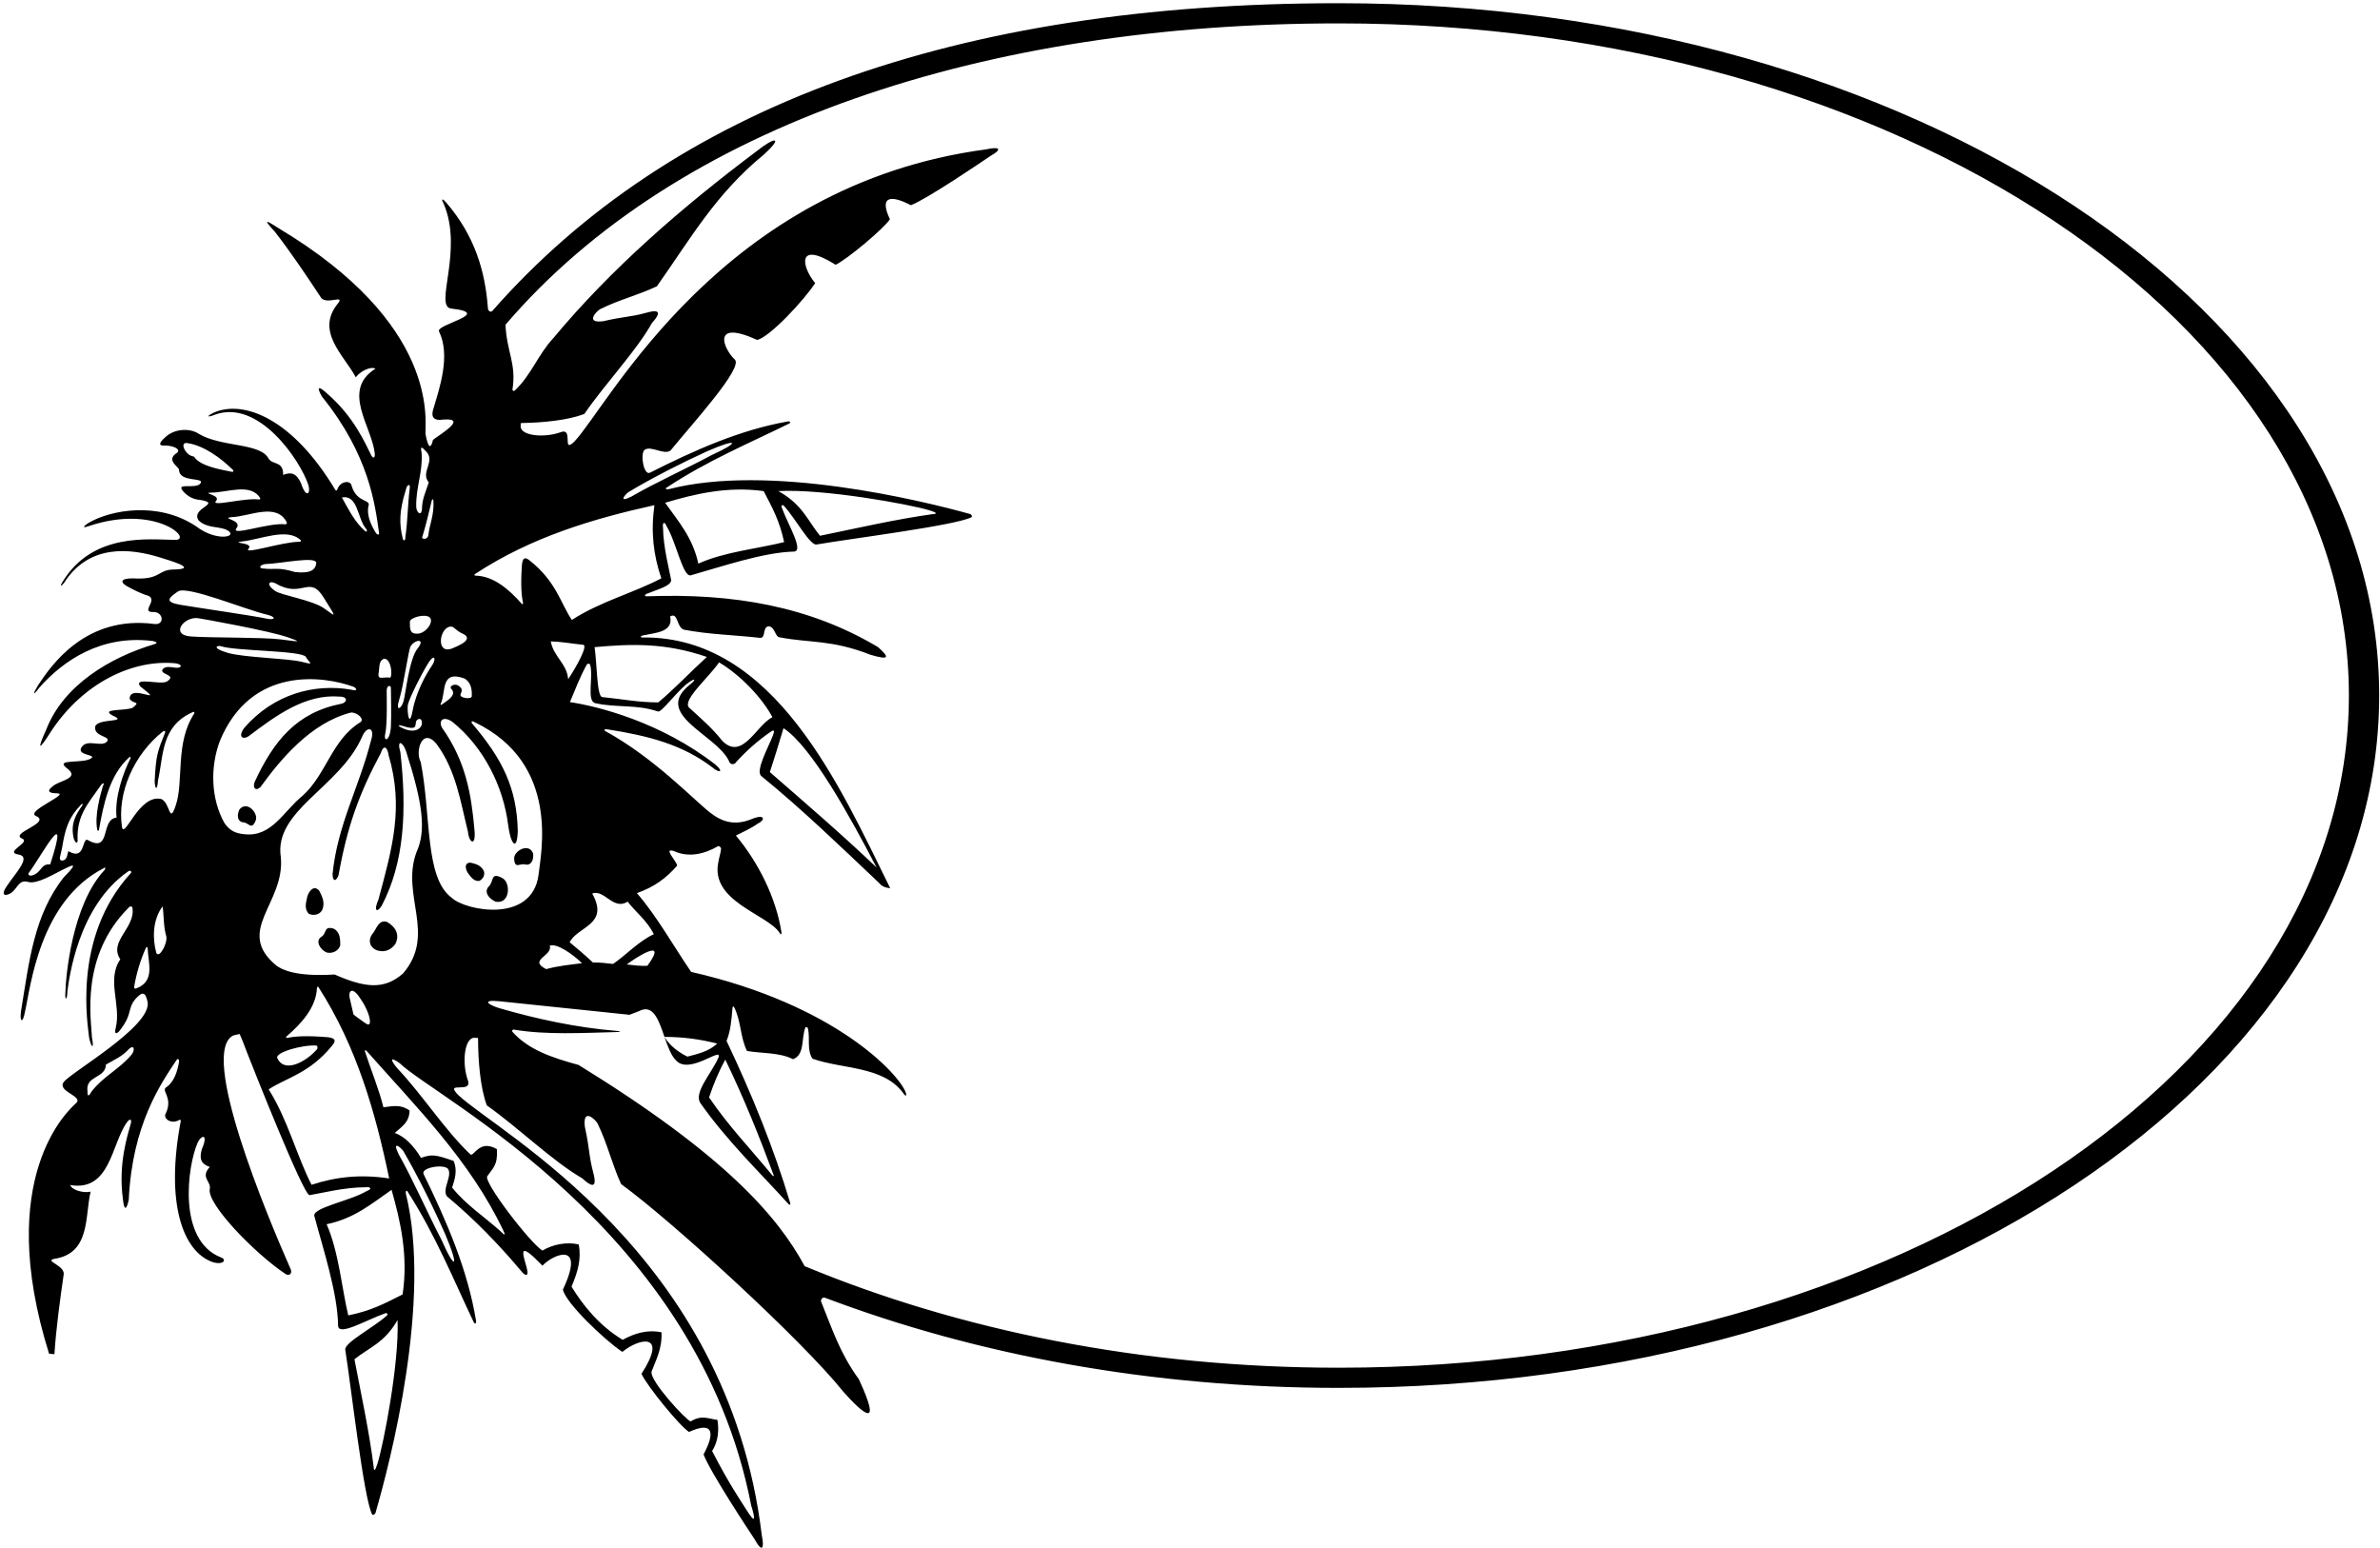 <?xml version="1.0" encoding="UTF-8"?>
<svg xmlns="http://www.w3.org/2000/svg" xmlns:xlink="http://www.w3.org/1999/xlink" width="512pt" height="333pt" viewBox="0 0 512 333" version="1.1">
<g id="surface1">
<path style=" stroke:none;fill-rule:nonzero;fill:rgb(0%,0%,0%);fill-opacity:1;" d="M 142.961 223.094 C 142.953 223.078 142.949 223.062 142.945 223.051 C 142.941 223.051 142.938 223.051 142.934 223.051 C 142.941 223.062 142.949 223.078 142.961 223.094 "/>
<path style=" stroke:none;fill-rule:nonzero;fill:rgb(0%,0%,0%);fill-opacity:1;" d="M 287.98 0.691 C 205.559 0.691 144.469 22.965 105.891 66.914 C 105.613 67.23 105.012 66.914 104.977 66.438 C 104.406 58.391 102.133 50.68 95.961 43.539 C 94.691 42.16 95.188 43.398 95.426 43.781 C 99.793 53.879 93.254 66.004 97.086 66.379 C 106.336 67.41 93.602 69.789 94.453 71.309 C 96.973 76.492 94.535 83.527 93.34 87.586 C 92.586 89.637 93.168 90.602 95.395 90.254 C 100.914 89.852 94.234 93.691 93.145 94.633 C 92.383 97.887 91.699 94.246 91.531 93.316 C 91.504 89.973 94.172 69.66 60.074 49.176 C 57.68 47.676 56.117 46.59 59.133 49.855 C 62.469 54.129 66.039 59.441 69.113 64.113 C 70.359 65.559 74.172 63.336 72.742 65.219 C 67.727 71.273 74.02 76.43 76.543 81.164 C 77.43 79.91 79.719 78.734 80.766 79.309 C 73.348 83.969 80.012 91.746 80.617 97.523 C 80.727 98.574 80.277 98.66 79.891 98.004 C 78.621 95.453 76.129 89.594 70.285 84.582 C 68.449 82.887 68.062 83.238 69.277 85.336 C 79.418 97.883 80.695 108.551 81.547 114.684 C 81.609 115.137 81.133 115.074 80.855 114.629 C 79.816 112.961 78.852 110.879 79.258 108.906 C 79.883 107.344 76.82 108.277 75.664 104.578 C 75.492 103.176 73.098 103.449 72.531 105.387 C 72.488 105.539 72.25 105.578 72.16 105.426 C 62.883 89.934 52.484 86.094 46.199 88.672 C 43.918 89.742 44.949 89.758 46.184 89.223 C 55.664 85.711 64.633 99.105 66.336 104.324 C 66.902 106.332 65.805 107.238 64.758 103.945 C 63.766 101.82 62.672 101.453 60.91 102.164 C 60.988 99.094 58.648 100.086 57.777 98.648 C 55.98 95.215 47.625 96.246 42.73 93.305 C 41.07 92.184 37.715 92.008 35.508 94.098 C 33.699 95.691 34.641 95.879 35.246 95.84 C 36.988 95.766 39.176 96.59 38.02 97.445 C 35.527 99.086 38.656 100.449 38.516 101.137 C 38.668 103.859 44.078 102.594 43.133 103.973 C 42.125 105.379 37.48 103.574 39.52 105.828 C 40.48 106.836 41.613 107.43 43.027 107.539 C 47.973 108.34 40.879 109.25 42.742 111.969 C 44.473 113.578 46.609 113.215 48.535 113.879 C 51.805 115.371 46.762 116.766 42.156 113.199 C 34.031 107.801 23.797 109.684 19.027 112.496 C 17.52 113.492 17.992 113.598 19.238 113.129 C 33.449 108.414 41.57 116.078 37.754 116.141 C 32.379 116.109 19.98 114.363 13.434 125.211 C 12.848 126.117 13.086 126.254 13.762 125.426 C 19.105 117 27.914 117.867 34.629 119.984 C 35.883 120.422 43.219 122.395 37.336 122.516 C 33.867 122.539 34.629 124.797 28.602 124.418 C 25.84 124.406 25.855 125.277 27.324 126.105 C 28.691 126.871 30.605 127.824 31.859 128.137 C 34.086 129.094 30.148 131.711 32.941 131.656 C 35.148 131.566 35.477 134.426 33.305 134.246 C 18.43 132.246 10.992 143.16 8.164 147.453 C 6.965 149.414 7.047 149.824 8.516 147.855 C 13.59 142.156 21.695 136.5 32.871 137.895 C 33.188 138.012 34.383 138.203 33.137 138.598 C 23.762 141.391 13.645 147.355 9.941 156.965 C 7.965 161.305 8.25 161.691 10.977 157.34 C 17.938 146.781 28.688 141.805 37.734 142.688 C 39.348 142.926 39.148 143.711 37.867 143.656 C 36.648 143.496 35.77 143.273 35.09 143.863 C 33.91 145.133 38.297 145.074 35.922 146.594 C 34.633 147.445 28.664 145.512 30.145 147.637 C 35.945 152.129 28.008 146.883 27.887 150.297 C 28.559 151.551 30.445 150.742 28.543 152.254 C 26.875 152.977 21.469 152.383 24.211 153.922 C 27.906 155.527 21.066 154.426 20.484 156.281 C 20.09 158.59 24.07 158.281 22.973 159.566 C 21.828 160.766 18.855 158.949 17.637 160.621 C 16.16 162.559 20.836 162.277 19.641 163.098 C 18.02 164.391 11.613 163.094 14.355 165.238 C 17.48 167.496 12.547 167.914 11.301 169.184 C 9.812 170.312 10.828 170.656 12.254 170.656 C 15.281 170.703 5.32 174.535 7.746 175.539 C 11.117 177.039 1.93 179.242 4.773 180.398 C 6.711 181.223 0.676 183.359 4.062 183.84 C 6.703 184.34 3.488 187.641 1.676 190.312 C -0.18 192.867 1.328 192.785 2.34 192.117 C 3.762 191.215 3.992 189.105 6.078 189.727 C 7.922 190.262 11.465 188.086 13.41 187.141 C 14.859 186.438 17.598 184.844 13.734 188.703 C 7.293 196.887 6.305 206.668 4.523 217.508 C 4.191 220.012 4.938 220.125 5.367 217.684 C 6.578 212.457 8.395 193.914 22.285 186.781 C 22.668 186.473 22.789 186.703 22.508 187.145 C 15.43 194.648 14.129 210.359 14.074 213.43 C 13.895 215.465 14.488 215.07 14.488 213.355 C 14.84 210.652 16.715 194.992 27.559 187.465 C 27.945 187.16 28.363 187.379 28.191 187.773 C 15.312 201.746 19.02 221.141 19.176 223.246 C 19.625 225.363 20.309 225.93 19.781 223.184 C 19.652 219.395 17.133 205.742 27.73 195.195 C 27.867 194.891 28.43 194.984 28.469 195.18 C 29.293 199.555 23.254 202.48 25.883 206.371 C 22.875 210.73 26.086 216.137 24.91 221.074 C 24.516 222.539 25.066 222.422 25.602 221.883 C 28.633 218.141 27.305 217.094 29.141 214.898 C 30.684 213.184 31.32 213.387 31.773 215.656 C 32.449 220.906 15.133 230.746 13.695 232.789 C 12.258 234.832 18.031 235.797 16.367 237.309 C 14.703 238.82 -1.324 253.234 10.551 291.199 L 11.707 291.316 C 12.055 285.902 12.914 279.562 13.719 274.027 C 13.746 272.121 9.422 271.246 11.742 270.789 C 19.512 269.598 18.234 261.562 19.496 256.348 C 18 256.695 15.508 256.055 15.105 254.93 C 23.746 256.375 23.934 246.133 27.32 241.414 C 27.938 240.555 28.332 240.789 28.18 241.539 C 27.434 244.289 25.402 250.324 26.441 257.949 C 26.691 260.438 27.211 260.43 27.699 258.055 C 28.457 241.941 34.586 233.121 38.023 227.973 C 38.277 227.59 38.594 227.953 38.504 228.473 C 38.172 230.41 37.512 232.609 35.898 233.809 C 34.395 234.562 37.301 235.902 35.707 239.434 C 34.906 240.594 36.875 241.98 38.582 240.91 C 38.723 240.824 38.922 240.953 38.891 241.129 C 35.527 258.871 39.34 269.254 45.75 271.504 C 48.164 272.219 48.816 270.918 47.539 270.496 C 38.121 266.824 40.316 250.852 42.512 245.82 C 43.422 243.945 44.844 243.996 43.438 247.152 C 42.77 249.398 43.34 250.402 45.133 251.039 C 43.031 253.281 45.441 254.098 45.137 255.75 C 44.367 258.836 54.648 269.531 61.434 274.066 C 62.195 274.574 62.938 273.949 62.535 273.039 C 57.301 261.188 42.801 226.371 50.18 222.754 L 51.469 222.445 C 51.473 221.906 53.051 226.18 53.242 226.664 C 54.336 229.465 65.227 257.016 66.582 257.105 C 68.73 256.762 74.137 255.391 78.527 255.406 C 79.848 255.234 80.043 255.816 78.914 256.207 C 75.203 258.426 66.816 259.832 67.66 261.73 C 69.434 268.414 72.645 278.137 72.73 285.117 C 72.742 287.578 78.656 284.012 82.816 282.535 C 83.297 282.363 83.559 282.695 83.184 283.035 C 80.32 285.621 73.895 288.91 74.285 290.41 C 75.527 298.219 78.242 322.344 80.055 325.781 C 80.18 326.02 80.684 325.777 80.785 325.422 C 83.957 314.551 92.988 279.664 87.293 256.699 C 87.234 256.285 87.457 255.762 87.836 256.582 C 93.703 265.727 97.645 275.461 101.883 284.367 C 102.152 284.938 102.512 284.75 102.406 284.094 C 100.613 273.227 96.188 262.914 91.16 252.637 C 90.348 251.207 95.277 250.355 96.336 251.391 C 97.441 252.871 95.043 255.758 96.125 257.332 C 101.996 262.227 107.18 267.555 112.098 273.391 C 112.738 274.281 113.953 275.074 113.289 272.633 C 112.391 269.422 111.383 266.781 116.695 272.266 C 119.016 269.789 126.082 266.832 121.094 277.426 C 121.703 280.309 130.102 288.312 133.887 290.82 C 137.559 287.793 143.785 286.598 138 295.535 C 139.168 298.133 146.215 306.773 148.227 308.039 C 153.637 305.578 153.758 308.406 151.355 312.867 C 152.723 316.578 161.203 329.426 162.289 331.047 C 164.09 334.309 164.434 332.926 163.871 330.203 C 156.59 269.613 106.977 243.613 98.52 235.504 C 95.445 232.328 101.977 235.566 100.566 232.152 C 99.273 228.18 100.027 222.57 102.488 223.305 C 102.605 223.156 102.844 223.254 102.844 223.441 C 102.852 228.363 103.344 234.055 104.723 237.785 C 111.895 242.891 118.758 249.703 125.273 253.492 C 126.785 254.906 128.656 256.164 127.648 252.355 C 126.598 248.344 126.918 247.438 125.816 242.375 C 125.32 238.223 128.059 240.781 128.555 241.684 C 130.672 246.027 131.621 250.34 133.613 254.715 C 144.555 262.648 172.688 288.422 181.434 299.398 C 185.695 304.188 189.906 307.762 184.75 296.68 C 180.688 291.113 179.008 285.828 176.656 280.027 C 176.469 279.566 176.988 278.984 177.441 279.156 C 210.055 291.504 247.777 298.562 287.98 298.562 C 411.605 298.562 511.824 231.883 511.824 149.629 C 511.824 67.375 411.605 0.691 287.98 0.691 Z M 10.805 185.949 C 8.75 185.766 9.02 187.633 7.047 188.273 C 6.441 188.551 5.832 188.191 6.238 187.703 C 8.918 184.168 15.242 172.121 10.805 185.949 Z M 28.309 226.867 C 25.574 230.109 22.234 231.508 19.676 234.84 C 18.957 236.18 18.789 235.629 18.816 234.715 C 18.367 231.32 22.723 232.02 22.785 229.012 C 24.773 227.859 26.234 227.316 27.801 225.602 C 28.91 224.652 29.051 225.957 28.309 226.867 Z M 102.152 123.512 C 114.199 115.566 127.523 111.602 140.781 108.672 C 139.98 114.48 140.566 119.414 142.27 124.406 C 136.43 127.512 129.23 129.348 123.02 133.359 C 120.684 129.969 119.695 125.105 113.992 120.613 C 112.801 119.613 112.434 120.168 112.277 121.516 C 111.984 125.984 112.176 128.086 112.531 129.766 C 112.559 129.941 112.367 130.031 112.242 129.891 C 109.602 126.902 106.254 123.906 102.27 123.828 C 102.066 123.828 101.988 123.621 102.152 123.512 Z M 135.141 105.895 C 140.242 102.828 146.871 99.461 152.105 97.086 C 158.922 94.094 159.242 95.125 153.137 97.875 C 148.023 100.645 140.723 103.953 135.82 106.828 C 133.156 108.164 134.195 106.664 135.141 105.895 Z M 152.062 141.32 C 148.527 144.535 145.078 148.223 141.613 151.098 C 137.305 151.105 133.605 150.344 129.559 149.957 C 128.402 149.887 128.43 142.816 127.914 139.211 C 135.82 138.508 143.031 138.219 152.062 141.32 Z M 127.395 192.215 C 130.02 191.23 131.926 195.93 135.02 193.965 C 136.867 196.32 139.203 198.059 140.664 200.961 C 137.414 202.449 134.594 205.535 131.875 207.363 C 130.516 207.195 129.129 207.031 127.547 207.047 C 125.551 205.191 124.156 204.02 122.547 202.699 C 124.234 199.281 131.184 198.945 127.395 192.215 Z M 139.266 207.762 C 137.895 207.832 136.586 207.684 134.836 207.48 C 136.445 206.199 144.008 201.289 139.266 207.762 Z M 118.266 203.434 C 119.82 202.855 123.184 205.254 125.207 207.195 C 122.805 207.527 120.32 207.707 117.496 208.477 C 113.512 206.488 118.977 205.641 118.266 203.434 Z M 122.23 146.109 C 121.941 142.73 119.133 141.348 118.48 137.984 C 121.289 138.07 123.129 138.496 125.422 138.699 C 126.562 138.73 124.266 143.023 122.23 146.109 Z M 96.801 134.805 C 97.707 134.652 97.859 135.562 99.523 136.316 C 101.188 137.074 100.73 138.133 97.254 139.492 C 93.773 140.855 94.469 135.191 96.801 134.805 Z M 94.871 151.262 C 95.98 148.723 94.727 144.062 99.957 145.969 C 101.32 146.809 101.562 148.301 101.492 149.781 C 101.469 150.508 98.781 150.188 99.074 149.363 C 99.469 148.512 99.434 148.145 98.836 147.664 C 97.883 146.793 96.508 147.656 97.086 148.195 C 98.289 149.438 96.438 150.59 95.203 151.453 C 94.73 151.785 94.695 151.656 94.871 151.262 Z M 92.867 143.273 C 91.809 144.785 89.539 148.719 88.781 152.805 C 88.027 156.887 87.574 153.105 87.723 151.746 C 87.875 150.383 91.281 143.832 92.414 142.215 C 93.473 140.703 93.926 141.762 92.867 143.273 Z M 90.754 155.797 C 90.523 156.859 88.965 157.969 86.105 156.379 C 85.125 155.742 86.43 156.078 87.676 156.469 C 89.617 156.902 89.285 156.043 89.457 155.609 C 89.328 154.66 90.941 153.984 90.754 155.797 Z M 92.879 107.68 C 92.973 107.293 93.223 107.363 93.242 107.73 C 93.422 110.855 92.375 112.863 92.16 115.066 C 92.008 116.203 90.699 116 90.82 115.586 C 91.637 112.992 92.273 110.184 92.879 107.68 Z M 90.699 97.359 C 90.344 95.879 90.836 96.18 91.426 96.883 C 94.016 99.121 90.293 101.492 92.246 103.777 C 91.527 105.965 90.793 107.34 90.766 109.664 C 90.566 111.109 89.594 110.227 89.543 109.055 C 89.43 104.812 91 101.551 90.699 97.359 Z M 92.465 132.84 C 93.371 133.746 91.68 136.23 89.84 136.316 C 88.164 136.395 88.176 135.375 88.176 133.746 C 88.176 132.84 91.555 131.93 92.465 132.84 Z M 87.297 105.402 C 87.609 103.977 88.293 104.152 88.156 104.91 C 87.672 108.914 87.73 111.879 87.215 115.418 C 87.23 116.703 86.637 116.211 86.617 115.746 C 85.891 112.691 85.832 110.117 87.297 105.402 Z M 85.91 150.383 C 86.816 147.512 87.875 139.797 88.328 139.039 C 89.215 137.562 91.656 137.227 89.84 139.492 C 88.027 141.762 87.27 149.176 86.816 150.836 C 86.363 152.504 85 153.258 85.91 150.383 Z M 81.504 144.414 C 81.656 143.398 81.496 142.059 82.676 141.688 C 84.422 141.82 84.496 146.438 83.684 145.738 C 82.031 145.66 81.109 146.375 81.504 144.414 Z M 83.188 148.57 C 83.188 147.359 84.094 147.359 84.094 147.965 C 84.094 149.398 84.215 153.711 84.094 156.281 C 83.941 159.461 82.43 159.762 82.883 157.797 C 83.34 155.828 83.188 149.777 83.188 148.57 Z M 78.645 113.625 C 79.195 114.215 78.879 114.539 78.52 114.227 C 76.238 112.234 74.93 109.449 73.547 107.012 C 76.996 106.379 76.863 111.375 78.645 113.625 Z M 69.574 128.453 C 72.598 133.293 72.297 132.688 69.727 130.871 C 67.152 129.059 60.539 128.094 59.137 127.09 C 57.02 125.578 58.023 124.762 59.441 125.578 C 64.996 128.777 66.547 123.613 69.574 128.453 Z M 64.887 142.367 C 61.859 141.609 52.332 141.461 48.852 140.402 C 45.375 139.344 46.734 138.738 47.645 139.039 C 50.656 140.047 65.035 139.949 65.793 141.309 C 66.547 142.672 67.91 143.125 64.887 142.367 Z M 68.035 121.129 C 67.871 122.801 66.43 123.402 63.422 123.047 C 59.773 121.941 59.031 122.594 56.758 122.305 C 55.742 122.328 55.629 121.652 56.953 121.355 C 60.66 121.223 68.059 119.562 68.035 121.129 Z M 64.719 116.23 C 64.828 116.336 64.66 116.543 64.457 116.543 C 60.656 116.547 52.23 119.422 53.461 118.027 C 54.742 116.684 49.301 116.859 52.074 116.48 C 56.09 116.051 61.836 113.418 64.719 116.23 Z M 41.719 98.211 C 39.871 98.066 38.391 94.836 40.477 95.348 C 43.797 95.867 47.426 98.438 50.117 101.09 C 50.316 101.285 50.203 101.562 49.902 101.5 C 47.535 101.02 43.035 100.312 41.719 98.211 Z M 46.457 107.781 C 47.672 106.492 43.148 106.055 45.484 105.969 C 48.855 105.969 53.91 103.812 55.977 107.152 C 56.055 107.273 55.895 107.477 55.723 107.453 C 52.578 107.023 45.277 109.129 46.457 107.781 Z M 49.848 111.25 C 53.676 111.109 59.5 108.016 61.699 112.379 C 61.781 112.539 61.59 112.816 61.398 112.793 C 57.852 112.355 49.477 115.477 50.871 113.629 C 52.305 111.855 47.195 111.469 49.848 111.25 Z M 38.266 127.242 C 40.23 125.883 52.711 131.137 57.473 132.234 C 59.441 132.688 59.441 133.594 56.867 132.988 C 55.098 132.574 42.5 130.723 38.871 130.117 C 35.238 129.512 36.297 128.605 38.266 127.242 Z M 18.883 180.703 C 17.621 180.082 18.367 185.176 14.875 183.184 C 14.406 182.844 14.742 184.598 13.777 185.027 C 13.582 185.172 12.711 185.297 12.898 184.383 C 12.914 184.293 13.328 182.547 13.344 182.457 C 14.012 178.445 14.594 176.082 17.469 173.051 C 17.66 172.848 17.863 172.953 17.762 173.199 C 16.32 175.18 15.07 177.254 15.898 180.496 C 16.43 181.82 16.801 181.18 16.688 180.527 C 16.523 175.289 19.082 172.723 21.66 168.984 C 22.141 168.305 22.57 168.285 22.105 169.203 C 21.559 171.051 20.316 175.531 20.922 178.48 C 20.98 178.766 21.238 178.781 21.285 178.527 C 22.293 172.883 23.555 166.723 27.797 162.914 C 28.023 162.711 28.203 162.871 28.043 163.184 C 26.523 166.188 24.594 171.559 25.082 175.883 C 21.512 176.223 24.02 183.648 18.883 180.703 Z M 29.273 212.645 C 29.117 212.699 28.789 212.648 28.859 212.273 C 29.367 209.289 30.238 206.457 31.402 203.871 C 31.52 203.609 31.758 203.695 31.77 204.008 C 31.887 207.258 33.422 211.09 29.273 212.645 Z M 33.633 205.004 C 32.758 201.863 32.844 197.867 34.965 194.984 C 35.281 196.488 35.094 199.172 35.785 201.469 C 36.051 202.914 34.285 206.262 33.633 205.004 Z M 41.797 153.484 C 37.578 159.852 39.613 168.199 37.766 173.375 C 36.375 177.492 36.629 172.562 34.633 171.867 C 29.953 170.848 26.855 180.371 26.258 178.008 C 25.105 170.602 28.801 162.277 35.105 157.305 C 35.348 157.113 35.633 157.312 35.527 157.578 C 33.91 161.609 33.551 162.371 33.27 168.094 C 33.355 169.867 33.84 170.113 33.988 167.914 C 35.219 162.371 34.637 156.309 41.336 153.25 C 41.785 152.953 41.895 153.293 41.797 153.484 Z M 41.141 136.922 C 36.449 136.621 39.562 132.535 42.652 132.988 C 43.848 133.164 57.926 135.711 61.859 137.074 C 65.793 138.434 63.383 137.883 60.195 137.527 C 56.113 137.074 45.828 137.227 41.141 136.922 Z M 52.633 179.461 C 50.656 179.285 49.457 178.727 48.27 177.035 C 45.352 171.785 45.199 165.051 47.277 159.445 C 53.98 143.148 69.691 145.375 76.16 147.777 C 76.891 148.277 76.84 148.703 75.594 148.371 C 67.68 146.984 58.891 149.258 52.516 156.617 C 51.098 158.613 52.32 159.125 53.445 158.406 C 59.348 153.938 65.695 149.23 73.113 149.855 C 74.938 149.879 74.656 151.129 73.461 151.383 C 63.73 153.281 58.867 159.465 54.832 168.102 C 54.27 169.336 54.918 170.328 56.02 169.328 C 60.289 163.445 66.863 155.453 75.543 153.27 C 77.039 153.297 78.426 154.766 77.547 155.348 C 71.406 159.059 70.223 166.574 65.113 171.164 C 61.008 174.469 58.488 180.094 52.633 179.461 Z M 60.418 184.43 C 58.84 174.285 73.137 169.445 77.945 158.391 C 78.98 156.023 80.738 156.512 79.824 159.246 C 77.242 169.426 72.617 177.391 71.543 188.012 C 71.555 189.719 72.332 189.664 72.832 188.254 C 74.703 177.77 77.258 170.719 81.875 162.105 C 82.605 159.875 83.391 160.91 83.602 162.465 C 86.914 173.734 84.379 182.469 81.398 193.566 C 80.348 195.883 81.082 196.496 82.109 194.852 C 86.953 185.621 87.57 174.535 86.129 161.801 C 85.324 159.012 86.582 159.523 87.301 161.438 C 91.004 172.941 91.723 178.73 89.566 183.395 C 86.203 192.695 93.941 200.98 86.691 209.426 C 82.613 212.996 78.465 212.484 71.98 209.633 C 63.469 210.16 60.617 208.539 59.496 207.746 C 50.355 200.254 61.328 194.375 60.418 184.43 Z M 79.582 219.559 C 79.66 220.793 79.043 220.441 78.305 219.902 C 77.691 219.418 76.949 218.984 76.043 218.23 C 75.852 217.387 75.559 216.211 75.277 214.895 C 74.809 213.039 75.852 212.133 77.52 214.816 C 78.594 216.293 79.496 218.352 79.582 219.559 Z M 68.082 224.926 C 68.305 224.945 68.395 225.477 68.191 225.715 C 66.09 228.199 61.273 231.055 59.672 227.656 C 59.016 226.375 65.266 224.68 68.082 224.926 Z M 67.023 254.871 C 63.816 248.637 61.969 240.984 57.801 234.344 C 61.426 231.914 66.594 230.934 71.43 224.949 C 72.508 223.703 71.926 223.305 70.496 223.121 C 65.766 222.746 63.535 222.922 61.754 223.277 C 61.566 223.301 61.473 223.098 61.625 222.969 C 64.828 220.211 68.047 216.703 68.184 212.48 C 68.188 212.27 68.406 212.184 68.52 212.363 C 76.777 225.238 80.797 239.414 83.723 253.508 C 77.578 252.578 72.336 253.133 67.023 254.871 Z M 81.188 314.906 C 80.738 316.324 80.43 316.68 80.387 315.578 C 79.457 308.082 77.688 299.922 76.25 292.398 C 79.473 289.844 82.734 288.852 85.523 283.965 C 85.902 293.23 82.523 310.664 81.188 314.906 Z M 86.609 278.461 C 82.59 280.484 79.863 281.961 74.918 282.973 C 73.531 277.141 72.875 269.266 70.262 263.355 C 76.207 262.133 79.906 258.965 84.234 255.957 C 86.121 262.566 87.871 270.129 86.609 278.461 Z M 95.848 265.668 C 98.926 272.934 97.828 273.258 94.996 266.75 C 92.133 261.293 88.723 253.508 85.746 248.273 C 84.363 245.43 85.941 246.555 86.742 247.57 C 89.922 253.02 93.402 260.086 95.848 265.668 Z M 107.992 265.145 C 103.949 261.508 100.414 259.352 97.262 255.473 C 97.844 253.691 98.473 251.695 97.57 249.734 C 93.566 248.328 92.863 248.289 90.566 249.082 C 89.047 246.508 86.977 244.379 84.914 243.734 C 86.559 242.238 88.035 241.445 88.117 238.891 C 85.938 237.363 83.984 238.094 82.477 238.184 C 81.59 234.512 79.746 230.016 78.512 226.188 C 78.426 225.918 78.648 225.832 78.844 226.051 C 89.641 238.254 101.129 249.648 108.312 264.789 C 108.75 265.609 108.551 265.824 107.992 265.145 Z M 161.598 323.848 C 162.555 326.918 162.531 327.922 160.586 324.809 C 159.199 322.594 156.863 319.258 153.188 312.129 C 154.617 309.965 154.664 307.375 154.336 305.445 C 152.328 305.195 150.992 304.32 148.578 305.77 C 147.77 305.68 139.703 297.039 140.168 295.047 C 141.043 292.699 142.473 290.199 142.309 286.609 C 139.383 285.961 136.555 286.789 133.953 288.219 C 128.711 285.059 125.238 280.516 122.953 276.785 C 124.367 273.391 125.059 270.879 124.516 267.707 C 121.887 267.094 118.898 267.695 116.699 269.023 C 114.141 267.535 103.699 253.957 104.855 252.984 C 106.012 251.289 107.121 250.648 106.895 247.199 C 102.949 244.895 101.855 249.258 101.09 248.238 C 95.461 242.809 91.039 235.73 85.449 229.785 C 83.82 227.836 83.973 227.254 85.992 228.73 C 93.914 236.355 150.074 264.367 161.598 323.848 Z M 97.211 193.156 C 91.328 188.887 92.789 175.508 90.512 163.945 C 89.227 161.586 90.855 156.41 93.859 159.977 C 98.105 165.641 99.07 172.512 100.672 178.938 C 100.871 181.258 102.375 182.211 102.09 178.742 C 101.402 170.801 100.199 163.762 95.098 156.555 C 94.262 155.035 95.324 153.934 97.277 155.25 C 104.078 160.699 108.297 169.25 109.312 177.434 C 109.82 181.559 111.238 183.367 111.387 178.781 C 111.199 169.559 108.094 163.301 101.578 155.652 C 101.227 155.242 101.586 154.984 102.121 155.367 C 120.684 164.254 116.316 183.734 115.848 188.242 C 114.418 198.75 100.098 195.887 97.211 193.156 Z M 287.98 294.223 C 245.801 294.223 206.438 286.215 173.109 272.379 C 167.293 261.641 155.941 248.48 124.48 229.098 C 118.457 227.449 113.672 225.762 110.273 222.004 C 110.062 221.781 110.246 221.438 110.535 221.484 C 117.434 222.672 125.645 222.184 132.594 222.016 C 133.785 221.988 133.629 221.844 132.41 221.742 C 124.125 221.059 115.551 219.234 107.512 216.902 C 105.152 216.219 103.344 214.973 107.508 215.395 C 117.566 216.422 135.09 218.273 135.426 218.301 L 137.453 217.523 C 140.531 215.875 141.715 219.48 142.945 223.051 C 146.973 223.074 150.465 223.527 154.297 224.496 C 152.527 226.105 150.527 226.625 147.887 227.301 C 146.266 226.52 144.16 225.109 142.961 223.094 C 143.66 225.117 144.379 227.125 145.469 228.148 C 148.328 231.25 155.355 225.113 154.59 227.426 C 153.051 230.969 149.172 235.027 150.672 237.293 C 156.371 245.41 163.578 252.328 169.652 259.039 C 169.859 259.27 170.102 259.152 170.016 258.863 C 166.461 246.949 161.734 235.379 156.301 223.922 C 157.16 221.762 157.344 219.652 157.582 216.777 C 157.602 216.562 157.816 216.438 157.898 216.598 C 159.465 219.645 159.191 223.047 160.699 226.086 C 163.727 226.617 167.762 226.371 170.598 227.855 C 173.16 226.91 172.355 223.414 173.242 221.051 C 173.332 220.82 173.75 220.969 173.816 221.27 C 174.289 223.32 173.535 225.93 174.801 227.754 C 181.238 230.02 189.883 229.309 194.211 235.023 C 194.883 236.047 195.133 235.797 194.805 234.91 C 193.301 231.016 179.77 216.141 148.684 209.074 C 144.961 203.641 141.223 196.949 137.012 192.133 C 140.77 190.781 143.273 188.965 145.68 186.207 C 145.531 185.188 142.48 182.223 145.062 183.117 C 148.137 184.508 151.5 183.754 154.457 182.035 C 154.656 181.922 155.141 182.273 155.117 182.594 C 155.055 183.516 154.664 184.52 154.543 185.43 C 152.703 193.891 165.129 196.695 167.695 200.645 C 167.809 200.891 168.246 201.359 168.09 200.398 C 166.914 193.145 163.238 185.645 158.316 179.75 C 159.922 178.914 161.496 178.25 163.07 177.141 C 164.691 176.375 164.594 174.992 161.645 176.219 C 157.984 177.723 155.195 176.727 152.723 174.777 C 149.066 171.895 140.762 163.059 130.223 157.273 C 129.762 157.023 130.102 156.781 130.754 156.91 C 139.57 158.297 146.805 160.172 153.262 165.09 C 154.672 166.316 155.871 166.176 153.887 164.465 C 142.316 155.449 128.844 151.961 122.605 151.035 C 123.73 148.34 124.801 145.559 126.223 142.977 C 126.371 142.711 126.879 142.715 126.953 142.988 C 127.707 145.652 126.133 150.738 128.035 151.258 C 132.664 152.301 136.871 151.465 141.566 153.062 C 142.297 153.324 145.883 148.391 148.16 146.82 C 149.84 145.629 149.539 146.398 148.535 147.184 C 140.195 153.664 154.004 157.93 156.789 163.645 C 157.027 164.68 158.148 164.465 158.34 163.965 C 160.543 161.547 162.969 159.355 165.789 157.426 C 166.613 156.836 166.633 157.258 166.285 158.188 C 165.43 160.496 162.352 165.945 163.82 166.977 C 172.652 174.18 180.879 182.156 189.137 189.961 C 189.699 190.703 190.543 190.969 191.508 191.074 C 180.82 169.461 166.633 136.781 138.211 137.133 C 137.734 137.141 137.73 136.824 138.309 136.695 C 141.059 136.098 144.875 136.012 144.172 132.605 C 145.898 131.613 145.5 134.852 147.082 135.449 C 152.695 136.516 157.711 136.562 163.496 137.215 C 164.828 137.289 163.945 134.906 165.352 134.727 C 166.746 134.836 166.719 137.031 167.734 137.102 C 174.293 138.363 178.809 137.543 187.324 140.871 C 191.5 142.094 191.285 141.352 188.918 139.227 C 174.27 130.461 157.754 127.566 139.129 128.277 C 138.621 128.281 138.648 127.934 139.105 127.746 C 141.73 126.68 144.316 126.078 144.387 124.797 C 144.035 122.773 142.676 117.691 142.637 113.547 C 142.457 112.305 143.004 112.113 143.387 113.176 C 145.523 116.648 146.953 124.543 148.734 123.723 C 155.016 121.969 164.148 118.824 170.734 118.656 C 173.055 118.617 169.617 113.078 168.176 109.176 C 168.008 108.723 168.316 108.469 168.645 108.82 C 171.117 111.488 174.297 117.512 175.711 117.125 C 183.059 115.859 205.785 113.004 209.004 111.254 C 209.23 111.129 208.996 110.656 208.66 110.566 C 198.367 107.703 165.348 99.609 143.75 105.262 C 143.359 105.324 142.863 105.121 143.633 104.754 C 152.188 99.105 161.32 95.27 169.672 91.164 C 170.207 90.902 170.023 90.562 169.406 90.676 C 159.18 92.496 149.504 96.797 139.871 101.664 C 138.531 102.449 137.668 97.812 138.633 96.797 C 140.016 95.738 142.766 97.965 144.238 96.922 C 148.785 91.328 159.996 79.105 158.074 77.336 C 155.715 75.18 152.836 68.547 162.891 73.125 C 165.602 72.516 173.051 64.496 175.367 60.895 C 172.473 57.469 171.266 51.609 179.77 56.957 C 182.203 55.82 190.27 49.07 191.441 47.156 C 189.051 42.086 191.719 41.934 195.957 44.145 C 199.438 42.812 211.457 34.656 212.973 33.613 C 216.023 31.871 214.715 31.566 212.156 32.129 C 155.086 39.734 131.164 86.855 123.617 94.93 C 120.66 97.871 123.633 91.668 120.434 93.039 C 116.699 94.309 111.398 93.668 112.059 91.336 C 111.922 91.227 112.008 91.004 112.188 91 C 116.828 90.934 122.191 90.398 125.695 89.055 C 130.422 82.223 136.766 75.668 140.262 69.473 C 141.578 68.031 142.742 66.25 139.16 67.246 C 135.387 68.285 134.527 67.996 129.77 69.098 C 125.855 69.617 128.234 67.004 129.078 66.523 C 133.152 64.473 137.211 63.523 141.312 61.59 C 148.664 51.172 154.02 41.684 164.27 33.301 C 168.734 29.223 166.594 29.465 162.836 32.473 C 146.703 44.578 131.41 57.844 119 72.781 C 115.777 76.223 114.242 80.758 110.738 84.008 C 110.535 84.211 110.203 84.039 110.246 83.766 C 111.129 78.223 108.996 75.684 108.746 69.855 C 145.746 26.605 212.172 5.031 287.98 5.031 C 408.004 5.031 505.305 69.77 505.305 149.629 C 505.305 229.484 408.004 294.223 287.98 294.223 Z M 156.031 227.949 C 160.074 236.293 163.281 244.328 166.449 252.828 C 166.535 253.059 166.312 253.035 166.113 252.797 C 161.543 247.242 156.484 241.953 152.539 236.066 C 153.469 233.297 154.602 230.523 156.031 227.949 Z M 154.691 142.488 C 159.328 145.238 163.953 150.137 166.168 154.273 C 162.66 156.062 159.738 163.668 155.422 159.414 C 153.07 156.457 150.832 154.613 148.207 152.188 C 146.777 150.559 152.504 145.715 154.691 142.488 Z M 168.551 156.648 C 174.578 160.551 182.98 175.863 188.57 186.613 C 181.148 179.52 173.297 172.789 165.617 166.094 C 166.617 162.98 167.637 159.781 168.551 156.648 Z M 143.086 108.156 C 149.301 106.301 156.41 104.555 164.285 105.645 C 166.246 109.41 167.672 111.965 168.688 116.617 C 163.199 118 155.781 118.715 150.234 121.246 C 149.012 115.656 145.977 112.207 143.086 108.156 Z M 167.441 105.645 C 177.148 105.121 195.469 108.43 199.93 109.773 C 201.426 110.223 201.805 110.543 200.648 110.602 C 192.801 111.676 184.277 113.645 176.406 115.254 C 173.688 111.91 172.602 108.5 167.441 105.645 "/>
<path style=" stroke:none;fill-rule:nonzero;fill:rgb(0%,0%,0%);fill-opacity:1;" d="M 108.035 188.867 C 105.43 187.516 106.324 189.609 105.129 190.711 C 104.078 191.871 105.086 193.281 106.645 193.98 C 109.832 194.523 109.891 189.781 108.035 188.867 "/>
<path style=" stroke:none;fill-rule:nonzero;fill:rgb(0%,0%,0%);fill-opacity:1;" d="M 81.219 204.473 C 82.906 204.949 84.18 204.254 85.055 203.062 C 85.969 201.207 85.305 199.547 83.312 198.348 C 81.492 197.664 80.961 199.883 80.207 200.797 C 79.191 201.945 79.281 203.809 81.219 204.473 "/>
<path style=" stroke:none;fill-rule:nonzero;fill:rgb(0%,0%,0%);fill-opacity:1;" d="M 69.176 201.5 C 67.73 202.352 68.852 204.277 70.234 204.887 C 71.441 205.242 72.98 204.535 73.203 203.234 C 73.195 201.965 73.141 200.539 71.852 199.797 C 69.609 199.078 70.352 200.73 69.176 201.5 "/>
<path style=" stroke:none;fill-rule:nonzero;fill:rgb(0%,0%,0%);fill-opacity:1;" d="M 69.316 195.762 C 69.965 194.156 69.352 192.934 68.684 191.629 C 67.43 190.125 66.215 192.004 66.02 193.258 C 65.734 194.477 65.523 195.707 66.484 196.617 C 67.68 197.047 68.781 196.711 69.316 195.762 "/>
<path style=" stroke:none;fill-rule:nonzero;fill:rgb(0%,0%,0%);fill-opacity:1;" d="M 113.062 185.977 C 114.289 186.219 114.852 184.949 114.691 183.594 C 113.766 181.18 110.48 183.078 110.609 184.727 C 110.746 187.07 111.816 185.602 113.062 185.977 "/>
<path style=" stroke:none;fill-rule:nonzero;fill:rgb(0%,0%,0%);fill-opacity:1;" d="M 51.527 174.105 C 50.926 175.332 51.031 176.715 52.27 176.891 C 53.57 176.953 54.09 178.695 54.996 176.531 C 55.668 175.02 53.203 172.137 51.527 174.105 "/>
<path style=" stroke:none;fill-rule:nonzero;fill:rgb(0%,0%,0%);fill-opacity:1;" d="M 101.234 185.574 C 99.668 185.555 100.176 187.273 100.836 188.043 C 101.43 188.848 102.066 189.617 103.121 189.508 C 104.004 189.004 104.371 188.164 104.074 187.344 C 103.438 186.113 102.379 185.848 101.234 185.574 "/>
</g>
</svg>
